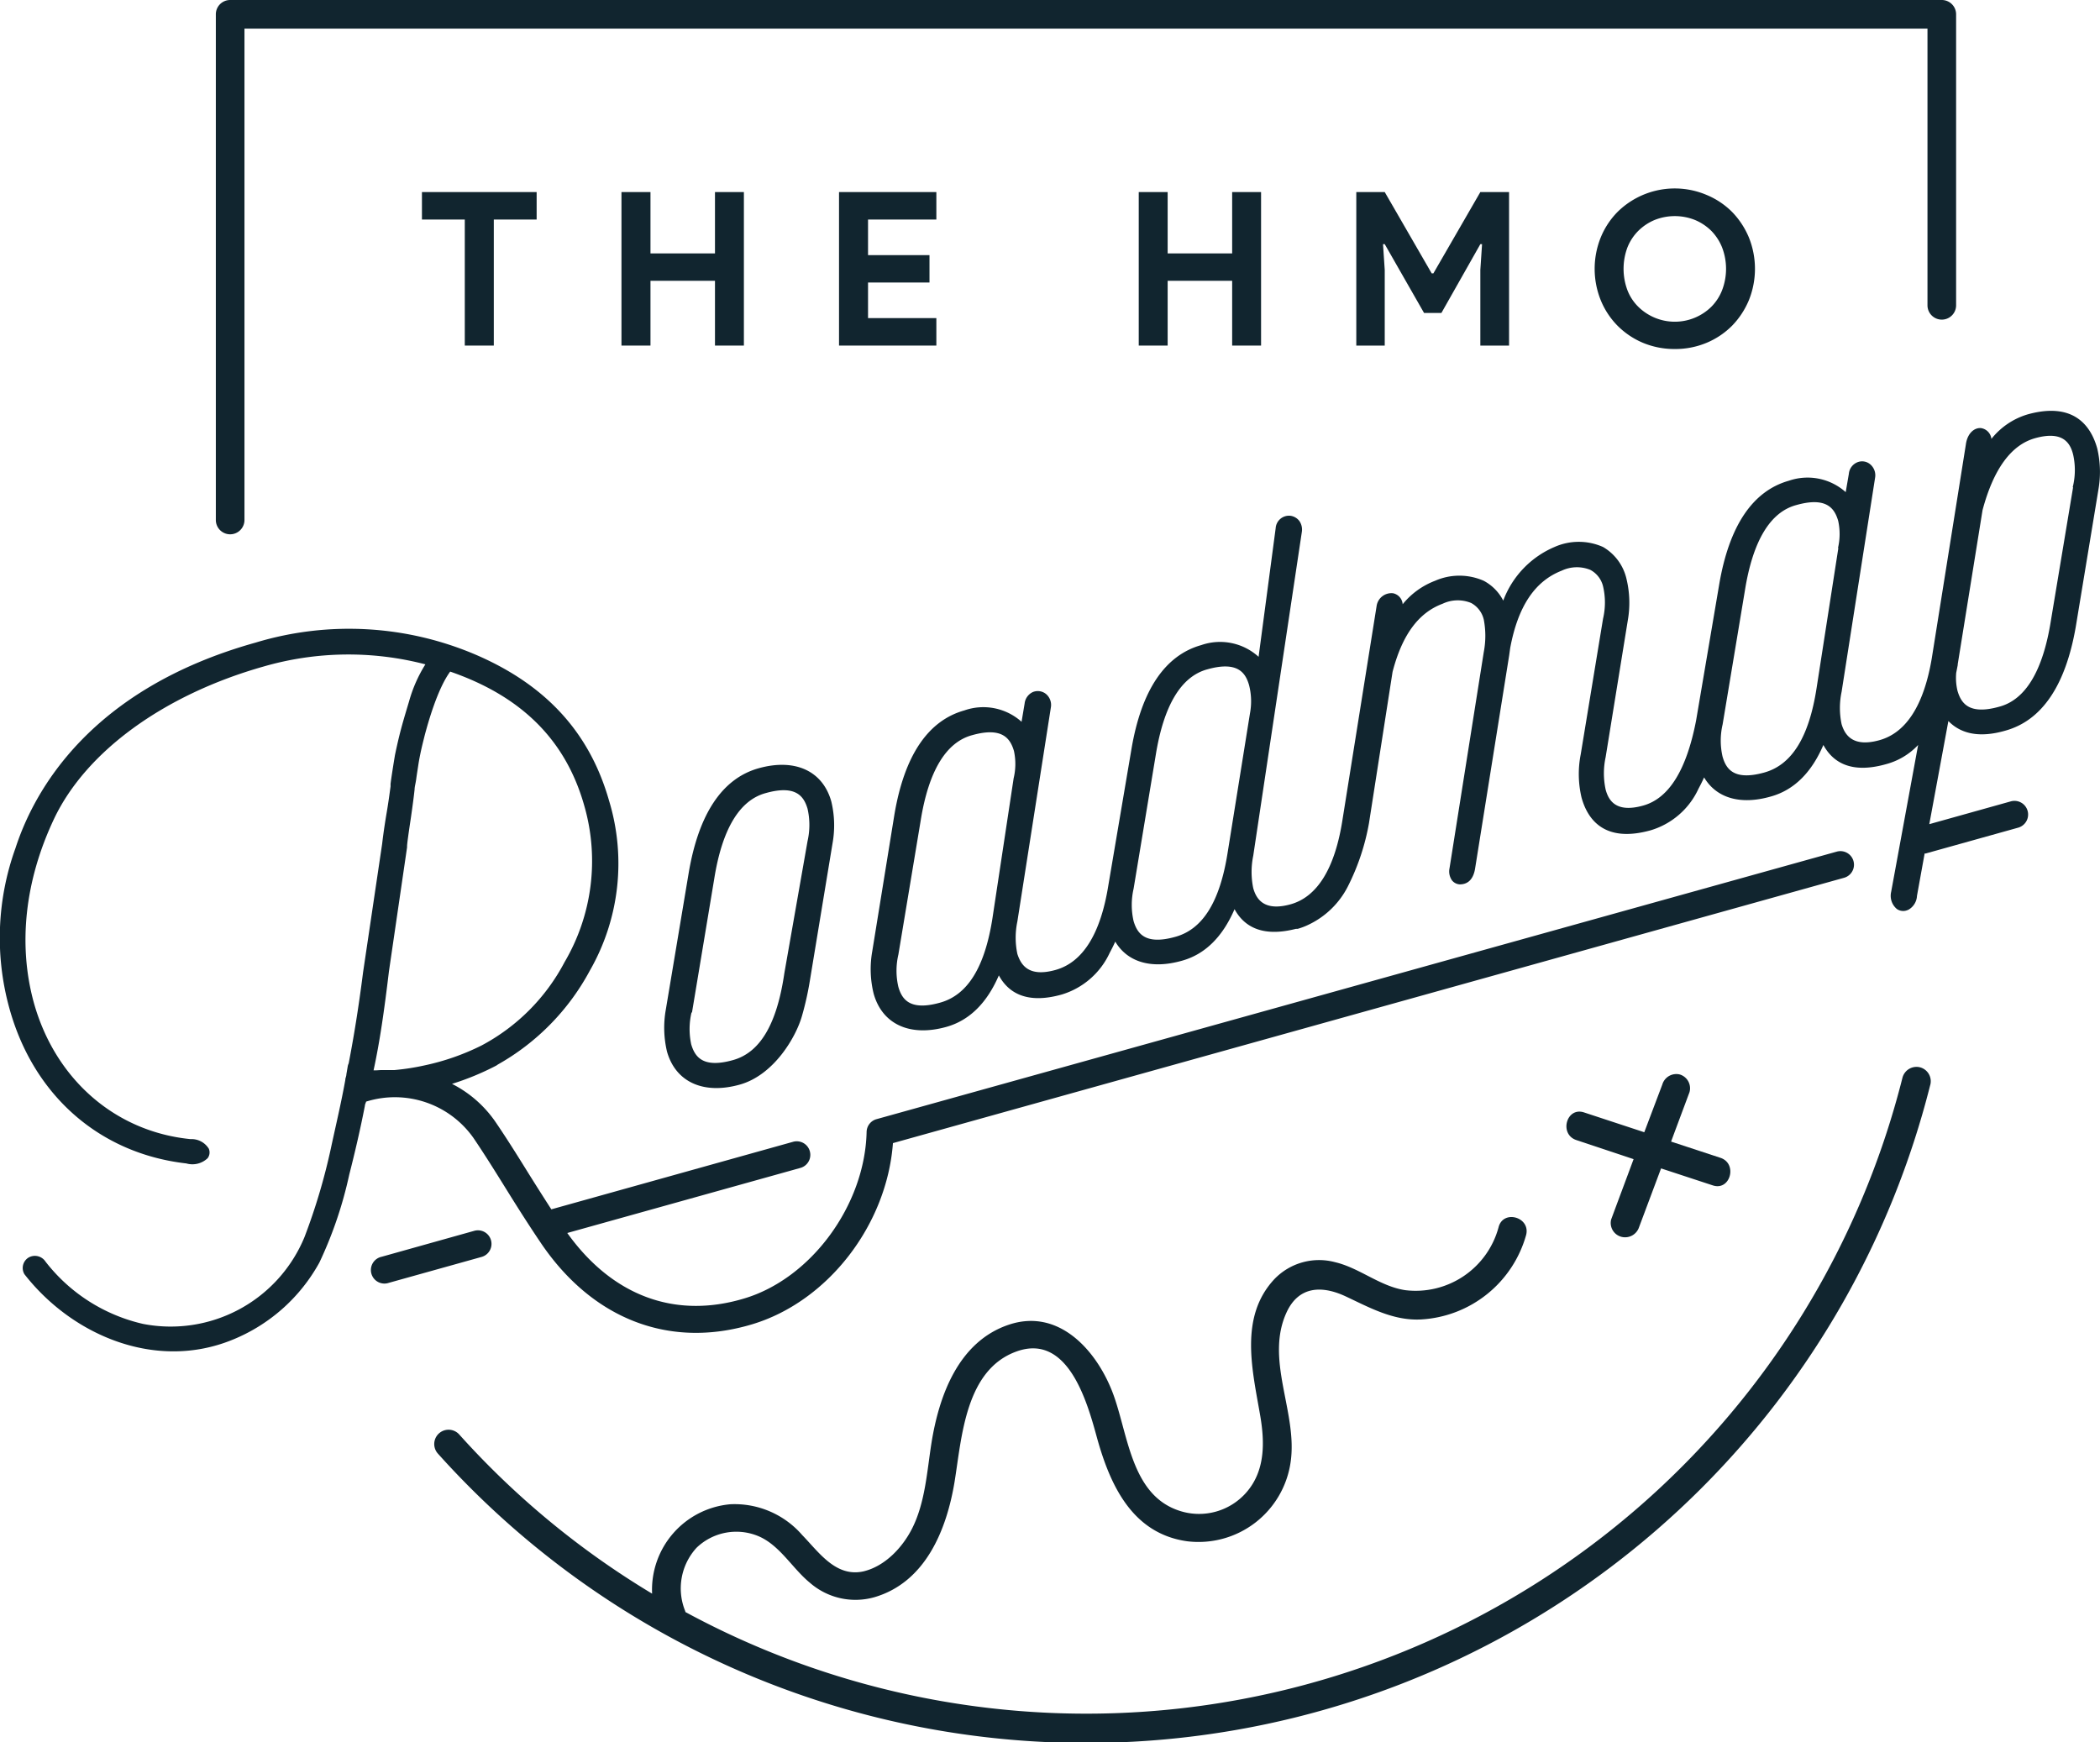 <svg xmlns="http://www.w3.org/2000/svg" viewBox="0 0 220.08 182.58"><defs><style>.cls-1{fill:#11252f;}</style></defs><g id="Layer_2" data-name="Layer 2"><g id="Layer_1-2" data-name="Layer 1"><path class="cls-1" d="M77.52,113.68c3.59-1,5.91-5,6.53-7.21a31.84,31.84,0,0,0,.82-3.66l2.38-14.42A10.66,10.66,0,0,0,87.12,84c-.9-3.21-3.81-4.54-7.61-3.48s-6.29,4.75-7.34,11l-2.4,14.34a10.83,10.83,0,0,0,.13,4.35C70.8,113.41,73.72,114.74,77.52,113.68Zm-5-7.56,2.33-14c.83-5.22,2.65-8.26,5.41-9,3.22-.9,4,.41,4.37,1.64a7.62,7.62,0,0,1,0,3.4L82.2,102c-.78,5.34-2.54,8.32-5.39,9.11-3.21.9-4-.41-4.37-1.65A7.64,7.64,0,0,1,72.47,106.12Z"/><path class="cls-1" d="M219.79,47c-.66-2.37-2.46-4.91-7.29-3.57A7.62,7.62,0,0,0,208.7,46a1.29,1.29,0,0,0-1.08-1.13c-.68-.07-1.44.51-1.6,1.73L202.45,69c-.83,4.91-2.68,7.8-5.49,8.58S193.33,77,193,75.9a8.2,8.2,0,0,1,0-3.39l3.51-22.44a1.51,1.51,0,0,0-.54-1.43,1.32,1.32,0,0,0-1.34-.18,1.44,1.44,0,0,0-.87,1.2l-.33,1.92a6,6,0,0,0-5.94-1.2c-3.82,1.07-6.29,4.75-7.33,10.95l-2.41,14.19v0c-1,5.16-2.83,8.15-5.54,8.91-2.89.81-3.64-.57-3.94-1.68a8,8,0,0,1,0-3.39l2.32-14.32a10.66,10.66,0,0,0-.13-4.35A5.22,5.22,0,0,0,168,57.33a6.25,6.25,0,0,0-5.09,0,9.86,9.86,0,0,0-5.37,5.62,4.85,4.85,0,0,0-2.05-2.08,6.33,6.33,0,0,0-5.09,0A8.05,8.05,0,0,0,147,63.33a1.27,1.27,0,0,0-1-1.15,1.57,1.57,0,0,0-1.73,1.33L140.68,86c-.79,5-2.62,8-5.43,8.78s-3.6-.59-3.91-1.69a8.39,8.39,0,0,1,0-3.4l5.09-33.92a1.58,1.58,0,0,0-.26-1.17,1.42,1.42,0,0,0-.92-.54,1.4,1.4,0,0,0-1.56,1.3L131.9,68.84a6,6,0,0,0-6-1.23c-3.82,1.07-6.29,4.75-7.33,10.94l-2.41,14.21v0c-.81,5.11-2.68,8.1-5.54,8.9s-3.64-.57-4-1.68a8.25,8.25,0,0,1,0-3.4l3.51-22.43a1.5,1.5,0,0,0-.53-1.43,1.37,1.37,0,0,0-1.35-.19,1.5,1.5,0,0,0-.87,1.21l-.32,1.91a6,6,0,0,0-6-1.19c-3.82,1.07-6.29,4.75-7.33,10.94L91.41,99.72a10.7,10.7,0,0,0,.15,4.43c.9,3.21,3.81,4.54,7.61,3.48,2.4-.67,4.25-2.48,5.51-5.4.94,1.74,2.83,3.07,6.61,2a8.11,8.11,0,0,0,5-4.35c.21-.39.41-.79.59-1.19,1.28,2.16,3.8,2.91,7,2,2.4-.67,4.24-2.48,5.5-5.4.93,1.71,2.77,3,6.44,2.06l.11,0H136a7,7,0,0,0,1.13-.43,8.91,8.91,0,0,0,4.12-4,23.89,23.89,0,0,0,2.22-6.65l2.47-15.85c1-3.86,2.71-6.2,5.24-7.14a3.7,3.7,0,0,1,3-.08,2.67,2.67,0,0,1,1.32,1.74,9,9,0,0,1,0,3.4L151.91,91a1.63,1.63,0,0,0,.25,1.26,1.12,1.12,0,0,0,.8.43H153c.62,0,1.39-.3,1.6-1.72l3.56-22.27.11-.79c.81-4.34,2.57-7,5.4-8.1a3.72,3.72,0,0,1,3-.08A2.66,2.66,0,0,1,168,61.45a7.43,7.43,0,0,1,0,3.39l-2.34,14.22a10.7,10.7,0,0,0,.09,4.55c.64,2.3,2.42,4.76,7.25,3.41a8.05,8.05,0,0,0,5-4.35c.21-.39.41-.79.59-1.19,1.28,2.16,3.8,2.92,7,2,2.4-.67,4.25-2.48,5.5-5.4.95,1.75,2.84,3.08,6.61,2a7.12,7.12,0,0,0,3.32-2l-2.83,15.41a1.8,1.8,0,0,0,.6,1.78,1.16,1.16,0,0,0,1,.16l.19-.07a1.76,1.76,0,0,0,.92-1.47l.79-4.37v-.06l.1,0,9.74-2.72A1.42,1.42,0,0,0,210.7,84l-8.51,2.38,2-10.81c1.38,1.42,3.4,1.76,6,1,3.81-1.07,6.28-4.72,7.35-10.87l2.38-14.42A10.71,10.71,0,0,0,219.79,47ZM106.23,81.57,104,96.3c-.81,5.11-2.61,8-5.49,8.79-3.21.9-4-.41-4.36-1.65a7.43,7.43,0,0,1,0-3.39l2.33-14c.83-5.22,2.65-8.26,5.41-9,3.21-.9,4,.41,4.37,1.65A6.42,6.42,0,0,1,106.23,81.57ZM131,74.75,128.65,89.4c-.81,5.11-2.6,8-5.48,8.79-3.21.9-4-.41-4.37-1.65a7.6,7.6,0,0,1,0-3.39l2.32-14c.84-5.22,2.66-8.26,5.42-9,3.21-.9,4,.41,4.36,1.65A6.83,6.83,0,0,1,131,74.75Zm61.66-17.31-2.29,14.73c-.8,5.12-2.6,8-5.48,8.8-3.21.89-4-.41-4.36-1.65a7.44,7.44,0,0,1,0-3.39l2.33-14c.83-5.23,2.65-8.27,5.41-9,3.21-.9,4,.41,4.37,1.65A6.42,6.42,0,0,1,192.62,57.44Zm24.6-6.37-2.33,14c-.83,5.23-2.65,8.27-5.41,9-3.21.9-4-.41-4.37-1.65a5.83,5.83,0,0,1-.14-1.9l.16-.82,0-.08,2.6-16.15c1.15-4.31,3-6.84,5.5-7.54,2.92-.82,3.7.5,4,1.74A7.39,7.39,0,0,1,217.22,51.07Z"/><path class="cls-1" d="M49.62,119.27c1.14,1.68,2.28,3.51,3.38,5.28,1.24,2,2.51,4,3.8,5.9,5.33,7.75,13.17,10.82,21.57,8.48l.42-.12c8-2.39,14.16-10.46,14.79-19L193.26,92h0a1.42,1.42,0,0,0-.77-2.74L91.82,117.31h0a1.42,1.42,0,0,0-1,1.34C90.64,126.32,85,134,78,136.09c-7.26,2.19-13.83-.27-18.55-6.86l24.43-6.82a1.42,1.42,0,0,0-.76-2.74l-25.34,7.08c-.79-1.22-1.58-2.47-2.35-3.7-1.11-1.79-2.27-3.65-3.44-5.37a12.25,12.25,0,0,0-4.62-4.08,28.17,28.17,0,0,0,4.59-1.89,1,1,0,0,0,.2-.13,24.67,24.67,0,0,0,9.66-9.86,22.58,22.58,0,0,0,2-17.83c-2-7-6.47-12-13.8-15.2a33.8,33.8,0,0,0-23.23-1.34C9.39,72.21,3.55,82.94,1.62,88.9A27.68,27.68,0,0,0,1,105.74c2.54,9.12,9.48,15.17,18.53,16.2a2.31,2.31,0,0,0,2.23-.55,1,1,0,0,0,.12-1,2.13,2.13,0,0,0-1.92-1c-7.88-.78-14.18-6.27-16.42-14.32C1.88,99,2.6,92.3,5.67,85.81c3.37-7.09,11.56-13,21.91-15.94a32,32,0,0,1,17-.24,14.75,14.75,0,0,0-1.71,3.88c-.11.37-.21.7-.3,1-.4,1.36-.72,2.43-1.18,4.64-.23,1.39-.38,2.38-.46,3l0,.28c-.09.64-.21,1.62-.44,2.94-.28,1.68-.41,2.8-.44,3.07l-2,13.47c-.48,3.79-1,6.92-1.51,9.55a1.14,1.14,0,0,0-.09.26l-.15.88c0,.17-.08.34-.11.51v.07c-.43,2.4-1,4.79-1.51,7.16a64,64,0,0,1-2.77,9.32A15.17,15.17,0,0,1,15,138.76a18,18,0,0,1-10.23-6.53A1.33,1.33,0,0,0,3,131.8a1.28,1.28,0,0,0-.44,1.75c5.07,6.49,13.83,10.12,21.78,6.88a18.19,18.19,0,0,0,9.13-8.1,42.58,42.58,0,0,0,3.13-9.21c.61-2.39,1.17-4.8,1.64-7.22,0-.14.09-.29.13-.44A10.08,10.08,0,0,1,49.62,119.27Zm-10.47-7.09c.65-3,1.11-6.19,1.61-10.37l1.9-13v-.1c0-.25.13-1.17.3-2.33l.08-.53c.22-1.5.36-2.62.41-3.12,0-.27.11-.62.17-1.08s.15-1,.26-1.73c.2-1.17.42-2,.58-2.65l.06-.24c.33-1.23,1.32-4.82,2.66-6.64C54.73,73,59.33,77.63,61.25,84.51a20.92,20.92,0,0,1-2.09,16.34,20.89,20.89,0,0,1-8.7,8.73,24.91,24.91,0,0,1-6,2.09,24.4,24.4,0,0,1-3.1.48c-.43,0-.85,0-1.26,0S39.47,112.2,39.15,112.18Z"/><path class="cls-1" d="M51.46,130a1.42,1.42,0,0,0-1.75-1L40,131.72a1.42,1.42,0,1,0,.76,2.73l9.74-2.72A1.42,1.42,0,0,0,51.46,130Z"/><path class="cls-1" d="M201.2,111.86a1.52,1.52,0,0,0-1.82,1.09,88.2,88.2,0,0,1-127.56,56,.64.64,0,0,0,0-.07A6.3,6.3,0,0,1,73,162.22,6,6,0,0,1,79.47,161c2.26.95,3.56,3.38,5.41,4.89a7.26,7.26,0,0,0,6.73,1.52c5.39-1.56,7.6-7.08,8.43-12.11.76-4.69,1.13-11.74,6.51-13.66s7.39,5.31,8.4,9c1.38,5,3.7,10.1,9.47,10.9a9.75,9.75,0,0,0,10.84-8.32c.75-5.2-2.75-10.73-.4-15.73,1.27-2.69,3.68-2.78,6.16-1.62s5,2.58,7.92,2.42a12.14,12.14,0,0,0,11-8.86c.47-1.88-2.42-2.68-2.89-.8a9,9,0,0,1-9.79,6.59c-2.64-.4-4.76-2.32-7.34-2.93a6.49,6.49,0,0,0-6.37,1.78c-3.73,4-2.28,9.6-1.47,14.36.47,2.77.51,5.75-1.47,8a6.58,6.58,0,0,1-6.89,1.95c-5.34-1.64-5.47-8.35-7.22-12.69s-5.64-8.57-10.77-6.85c-5.29,1.77-7.33,7.45-8.12,12.45-.46,2.93-.65,6.17-2,8.87-1,2-2.84,4-5.14,4.54-2.88.62-4.64-2-6.38-3.79a9.38,9.38,0,0,0-7.55-3.25,9,9,0,0,0-8.2,9.37,88,88,0,0,1-20.21-16.68,1.5,1.5,0,0,0-2.24,2,91.23,91.23,0,0,0,156.38-38.56A1.51,1.51,0,0,0,201.2,111.86Z"/><path class="cls-1" d="M24.12,56a1.5,1.5,0,0,0,1.5-1.5V3H202V32a1.5,1.5,0,0,0,3,0V1.5a1.5,1.5,0,0,0-1.5-1.5H24.12a1.5,1.5,0,0,0-1.5,1.5v53A1.5,1.5,0,0,0,24.12,56Z"/><path class="cls-1" d="M169.92,129.63a1.54,1.54,0,0,0,1.85-1l2.31-6.17,5.42,1.78c1.84.61,2.63-2.29.8-2.89l-5.17-1.7c.64-1.73,1.29-3.46,1.93-5.18a1.51,1.51,0,0,0-1-1.85,1.53,1.53,0,0,0-1.85,1.05l-1.89,5L166,116.59c-1.84-.6-2.63,2.29-.8,2.9l6,2c-.78,2.11-1.57,4.21-2.35,6.32A1.5,1.5,0,0,0,169.92,129.63Z"/><polygon class="cls-1" points="51.75 36.22 51.75 23.01 56.24 23.01 56.24 20.13 44.22 20.13 44.22 23.01 48.71 23.01 48.71 36.22 51.75 36.22"/><polygon class="cls-1" points="65.13 20.13 65.13 36.22 68.17 36.22 68.17 29.43 74.93 29.43 74.93 36.22 77.96 36.22 77.96 20.13 74.93 20.13 74.93 26.56 68.17 26.56 68.17 20.13 65.13 20.13"/><polygon class="cls-1" points="98.13 23.01 98.13 20.13 87.93 20.13 87.93 36.22 98.13 36.22 98.13 33.34 90.97 33.34 90.97 29.61 97.41 29.61 97.41 26.74 90.97 26.74 90.97 23.01 98.13 23.01"/><polygon class="cls-1" points="132.16 36.22 132.16 20.13 129.13 20.13 129.13 26.56 122.37 26.56 122.37 20.13 119.34 20.13 119.34 36.22 122.37 36.22 122.37 29.43 129.13 29.43 129.13 36.22 132.16 36.22"/><polygon class="cls-1" points="155.14 36.22 158.15 36.22 158.15 20.13 155.14 20.13 150.22 28.65 150.04 28.65 145.12 20.13 142.14 20.13 142.14 36.22 145.12 36.22 145.12 28.29 144.94 25.59 145.12 25.59 149.24 32.8 151.06 32.8 155.14 25.59 155.32 25.59 155.14 28.29 155.14 36.22"/><path class="cls-1" d="M178.85,20.43a8.54,8.54,0,0,0-9.33,1.78,8.22,8.22,0,0,0-1.76,2.67,8.8,8.8,0,0,0,0,6.59,8.22,8.22,0,0,0,1.76,2.67,8.31,8.31,0,0,0,2.66,1.79,8.57,8.57,0,0,0,3.34.65,8.49,8.49,0,0,0,3.33-.65,8.25,8.25,0,0,0,2.67-1.79,8.56,8.56,0,0,0,1.76-2.67,8.8,8.8,0,0,0,0-6.59,8.56,8.56,0,0,0-1.76-2.67A8.22,8.22,0,0,0,178.85,20.43Zm1.62,10a5.06,5.06,0,0,1-1.14,1.74,5.46,5.46,0,0,1-7.62,0,4.94,4.94,0,0,1-1.15-1.74,6.41,6.41,0,0,1,0-4.51,5.13,5.13,0,0,1,1.15-1.74,5.37,5.37,0,0,1,1.71-1.13,5.71,5.71,0,0,1,4.2,0,5.37,5.37,0,0,1,1.71,1.13,5.26,5.26,0,0,1,1.14,1.74,6.26,6.26,0,0,1,0,4.51Z"/></g></g></svg>